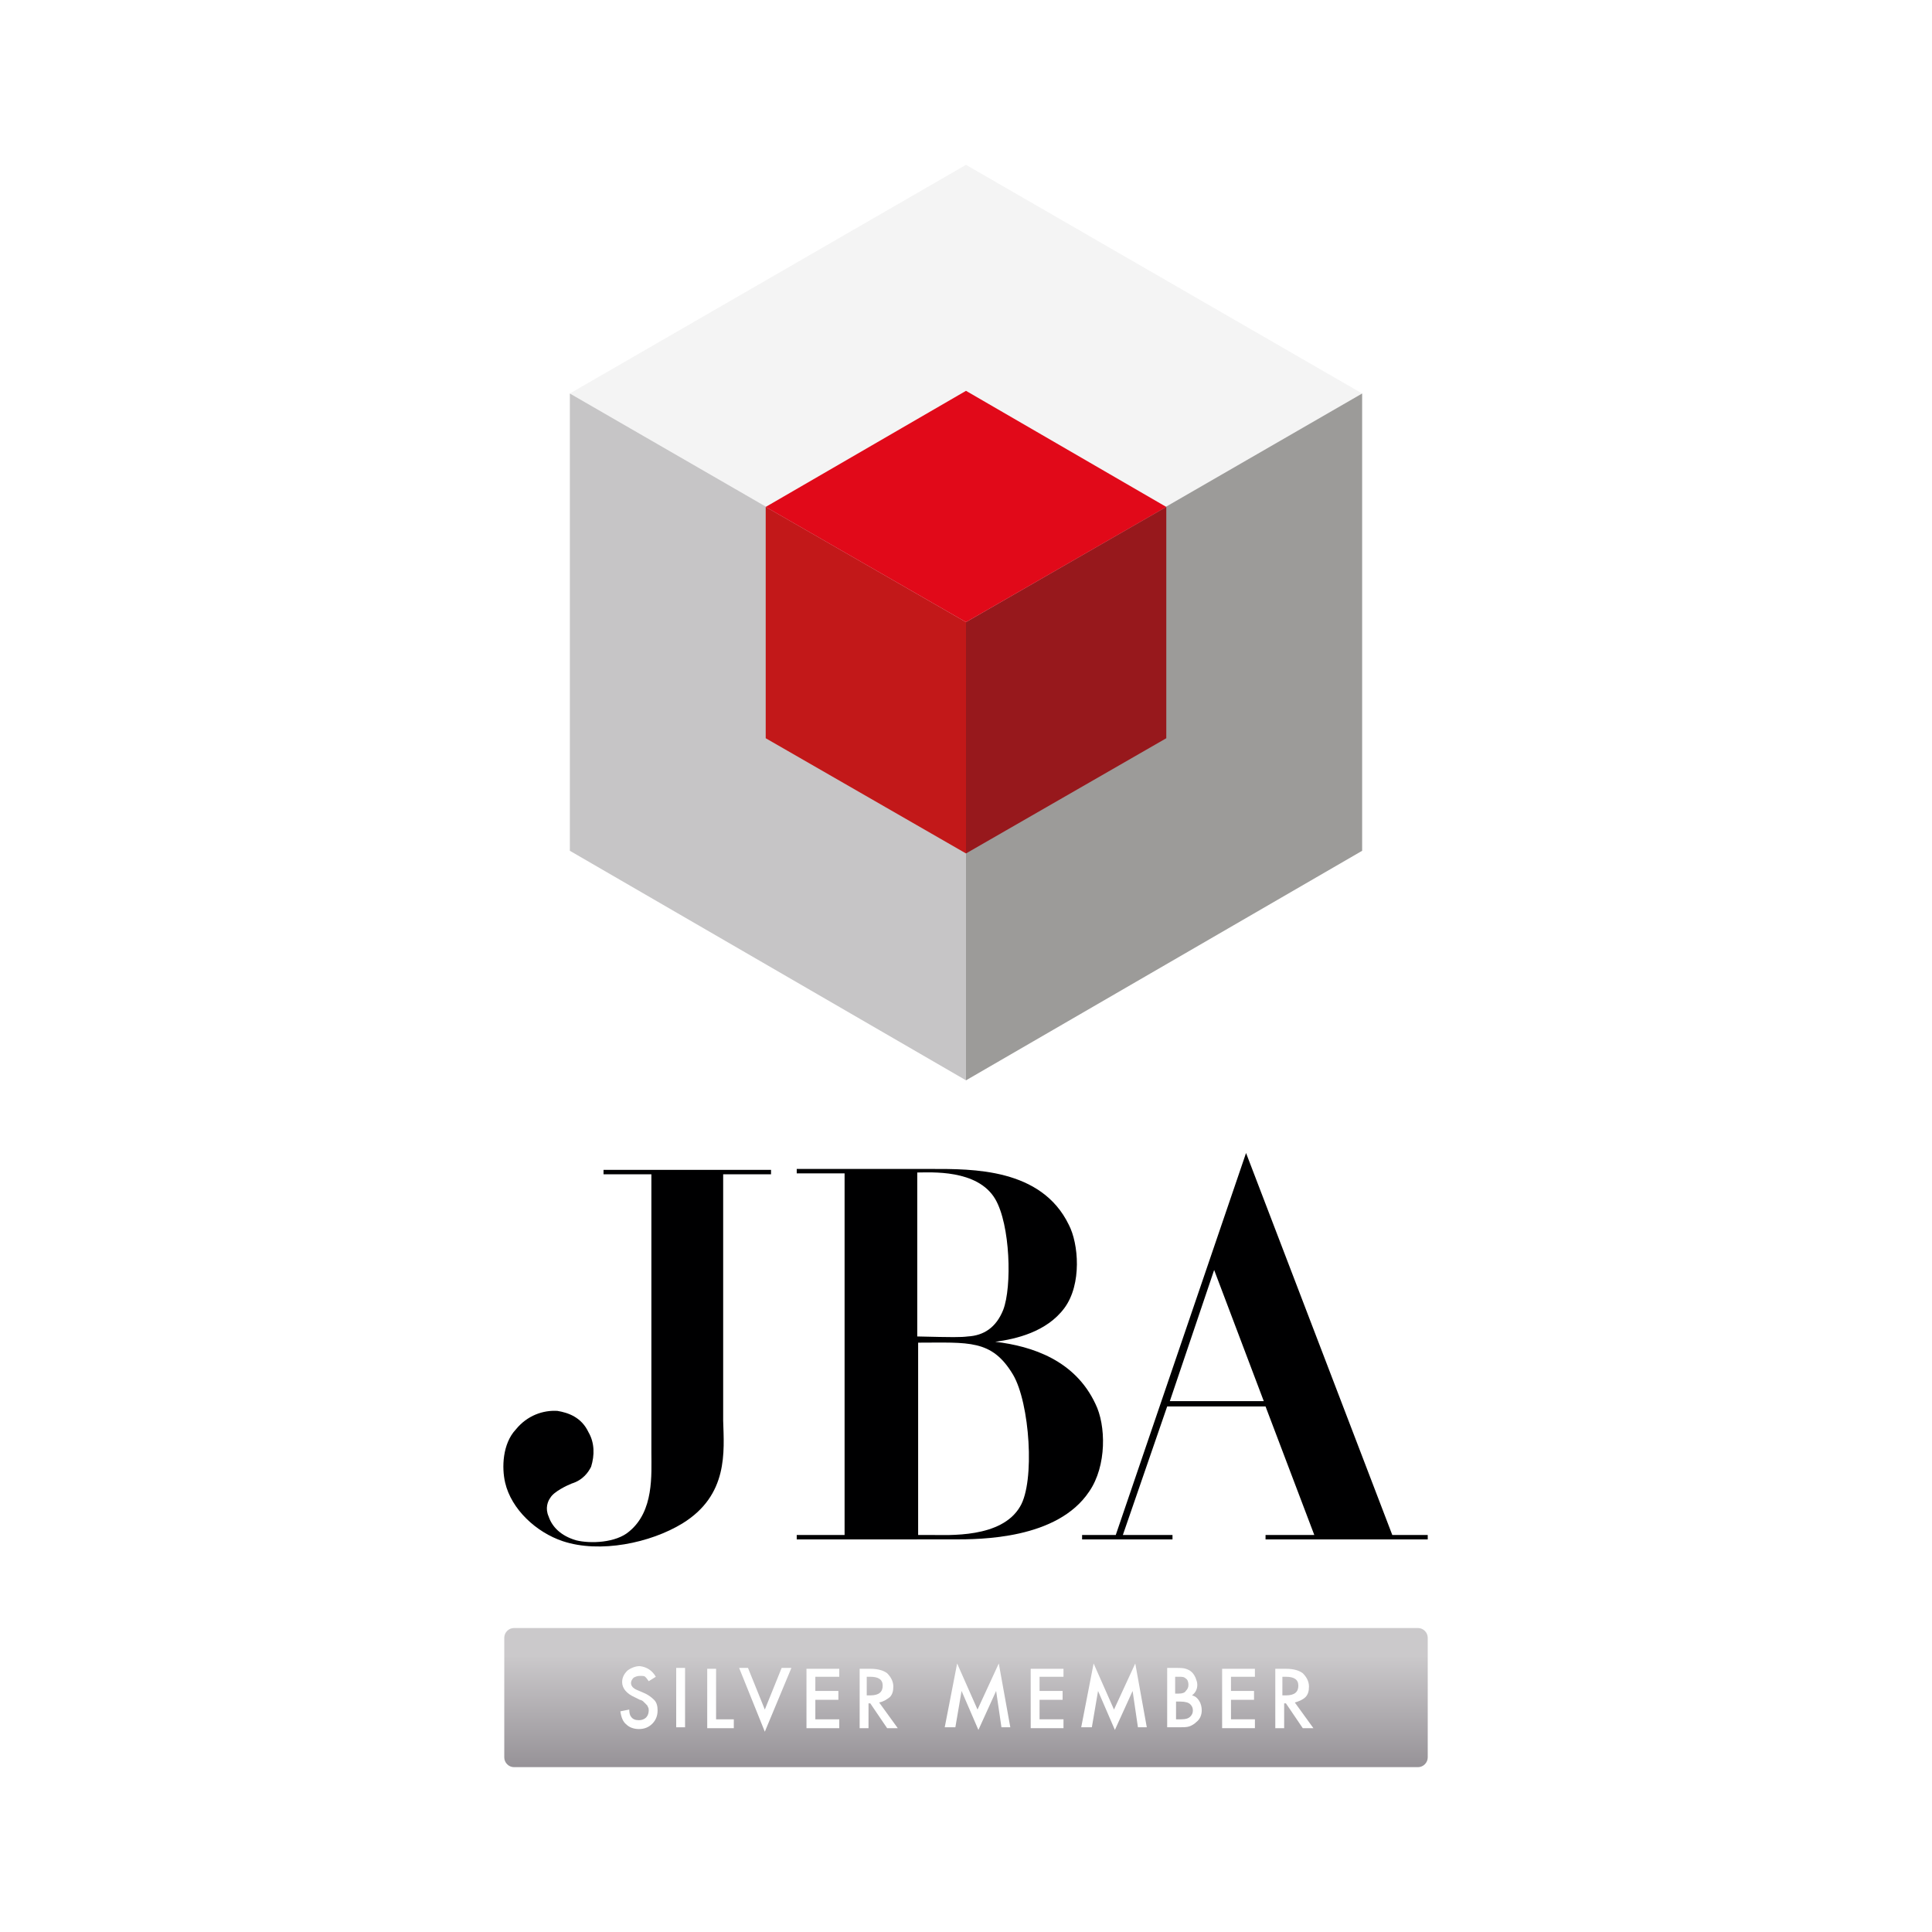 <?xml version="1.0" encoding="utf-8"?>
<!-- Generator: Adobe Illustrator 23.1.1, SVG Export Plug-In . SVG Version: 6.00 Build 0)  -->
<svg version="1.1" xmlns="http://www.w3.org/2000/svg" xmlns:xlink="http://www.w3.org/1999/xlink" x="0px" y="0px"
	 viewBox="0 0 218 218" style="enable-background:new 0 0 218 218;" xml:space="preserve">
<style type="text/css">
	.st0{fill:#FFFFFF;}
	.st1{fill:#000001;}
	.st2{fill:#F4F4F4;}
	.st3{fill:#97181C;}
	.st4{fill:#9C9B99;}
	.st5{fill:#C6C5C6;}
	.st6{fill:#C21819;}
	.st7{fill:#E10919;}
	.st8{fill:url(#SVGID_1_);}
</style>
<g id="レイヤー_1">
</g>
<g id="デザイン">
	<g>
		<rect class="st0" width="218" height="218"/>
		<g>
			<g>
				<g>
					<path class="st1" d="M77,171.9c-3.6,2.2-9.3,3.4-13.5,2c-3-1-5.8-3.6-6.5-6.6c-0.4-1.7-0.3-4.4,1.2-6c1.3-1.6,3.1-2.2,4.7-2.1
						c1.2,0.2,2.7,0.7,3.5,2.4c0.7,1.2,0.7,2.6,0.3,3.9c-0.3,0.6-0.9,1.5-2.2,1.9c-0.5,0.2-2,0.9-2.4,1.6c-0.3,0.4-0.6,1.2-0.2,2.1
						c0.4,1.2,1.4,2.2,3.1,2.7c1.6,0.4,4.5,0.3,6-1c2.8-2.3,2.5-6.4,2.5-8.9v-31.4h-5.4v-0.5h18.9v0.5h-5.4v27.8
						C81.7,163.8,82.2,168.7,77,171.9z"/>
					<path class="st1" d="M89.9,173.2h5.4v-40.8h-5.4v-0.5h15.2c4.6,0,12.4-0.1,15.5,6.3c1.1,2.1,1.5,6.7-0.5,9.4
						c-2,2.7-5.5,3.5-7.8,3.8c4.2,0.5,9,2.1,11.3,7c1.2,2.4,1.3,7-0.7,9.9c-3.6,5.4-12.3,5.4-15.3,5.4H89.9V173.2z M109.2,150.8
						c1.8-0.1,3.2-1,4-3c1-2.6,0.8-9.6-0.9-12.5c-2-3.4-7.3-3-8.8-3v18.5C107.6,150.9,108.4,150.9,109.2,150.8z M105,173.2
						c2,0,8,0.4,10.1-3.2c1.7-2.8,1.1-11.7-0.8-14.9c-2.4-4-5-3.6-10.7-3.6v21.7H105z"/>
					<path class="st1" d="M157.1,173.2h4c0,0.6,0,0.5,0,0.5h-18.3v-0.5h5.5l-5.5-14.5h-11.1l-5,14.5h5.6v0.5h-10.2v-0.5h3.8
						l14.7-43.1L157.1,173.2z M142.6,158.1l-5.6-14.8l-5,14.8H142.6z"/>
				</g>
				<g>
					<polygon class="st2" points="109,18.6 64.3,44.4 109,70.2 153.7,44.4 					"/>
					<polygon class="st3" points="109,70.2 109,70.2 109,70.2 					"/>
					<polygon class="st4" points="109,70.2 109,121.9 153.7,96 153.7,44.4 					"/>
					<polygon class="st5" points="64.3,44.4 64.3,96 109,121.9 109,70.2 					"/>
					<polygon class="st3" points="109.2,70.2 109.2,70.2 109.2,70.2 					"/>
					<polygon class="st6" points="86.4,57.2 86.4,83.3 109,96.3 109,70.2 					"/>
					<polygon class="st3" points="109,70.2 109,96.3 131.6,83.3 131.6,57.2 					"/>
					<polygon class="st7" points="109,44.1 86.4,57.2 109,70.2 131.6,57.2 					"/>
				</g>
			</g>
			<g id="silver_7_">
				<g id="logo_7_">
					<linearGradient id="SVGID_1_" gradientUnits="userSpaceOnUse" x1="109" y1="183.641" x2="109" y2="199.434">
						<stop  offset="0.2" style="stop-color:#CBC9CB"/>
						<stop  offset="1" style="stop-color:#969297"/>
					</linearGradient>
					<path class="st8" d="M160,199.4H58c-0.6,0-1.1-0.5-1.1-1.1v-13.5c0-0.6,0.5-1.1,1.1-1.1h102c0.6,0,1.1,0.5,1.1,1.1v13.5
						C161.1,198.9,160.6,199.4,160,199.4z"/>
				</g>
				<g>
					<path class="st0" d="M74,189.2l-0.8,0.5c-0.2-0.3-0.3-0.4-0.4-0.5c-0.1-0.1-0.3-0.1-0.6-0.1c-0.3,0-0.5,0.1-0.7,0.2
						c-0.2,0.2-0.3,0.4-0.3,0.6c0,0.3,0.2,0.6,0.7,0.8l0.7,0.3c0.5,0.2,0.9,0.5,1.2,0.8c0.3,0.3,0.4,0.7,0.4,1.2
						c0,0.6-0.2,1.1-0.6,1.5c-0.4,0.4-0.9,0.6-1.5,0.6c-0.6,0-1.1-0.2-1.4-0.5c-0.4-0.3-0.6-0.8-0.7-1.5l1-0.2
						c0,0.4,0.1,0.7,0.2,0.8c0.2,0.3,0.5,0.4,0.9,0.4c0.3,0,0.6-0.1,0.8-0.3c0.2-0.2,0.3-0.5,0.3-0.8c0-0.1,0-0.3-0.1-0.4
						c0-0.1-0.1-0.2-0.2-0.3c-0.1-0.1-0.2-0.2-0.3-0.3c-0.1-0.1-0.3-0.2-0.4-0.2l-0.6-0.3c-0.9-0.4-1.4-1-1.4-1.7
						c0-0.5,0.2-0.9,0.6-1.3c0.4-0.3,0.9-0.5,1.4-0.5C73,188.1,73.6,188.5,74,189.2z"/>
					<path class="st0" d="M77.3,188.2v6.7h-1v-6.7H77.3z"/>
					<path class="st0" d="M80.8,188.2v5.8h2v1h-3v-6.7H80.8z"/>
					<path class="st0" d="M84.4,188.2l1.9,4.7l1.9-4.7h1.1l-3,7.2l-2.9-7.2H84.4z"/>
					<path class="st0" d="M94.7,189.2H92v1.6h2.6v1H92v2.2h2.7v1H91v-6.7h3.7V189.2z"/>
					<path class="st0" d="M99.2,192.1l2.1,2.9h-1.2l-1.9-2.8h-0.2v2.8h-1v-6.7h1.2c0.9,0,1.5,0.2,1.9,0.5c0.4,0.4,0.7,0.9,0.7,1.5
						c0,0.5-0.1,0.9-0.4,1.2C100,191.8,99.7,192,99.2,192.1z M97.9,191.3h0.3c1,0,1.4-0.4,1.4-1.1c0-0.7-0.5-1-1.4-1h-0.4V191.3z"/>
					<path class="st0" d="M106.6,194.9l1.4-7.2l2.3,5.2l2.4-5.2l1.3,7.2h-1l-0.6-4.1l-2,4.4l-1.9-4.4l-0.7,4.1H106.6z"/>
					<path class="st0" d="M120,189.2h-2.7v1.6h2.6v1h-2.6v2.2h2.7v1h-3.7v-6.7h3.7V189.2z"/>
					<path class="st0" d="M122,194.9l1.4-7.2l2.3,5.2l2.4-5.2l1.3,7.2h-1l-0.6-4.1l-2,4.4l-1.9-4.4l-0.7,4.1H122z"/>
					<path class="st0" d="M131.7,194.9v-6.7h1c0.4,0,0.8,0,1.1,0.1c0.3,0.1,0.5,0.2,0.7,0.4c0.2,0.2,0.3,0.4,0.4,0.6
						c0.1,0.3,0.2,0.5,0.2,0.8c0,0.5-0.2,0.9-0.6,1.2c0.4,0.1,0.6,0.3,0.8,0.6c0.2,0.3,0.3,0.7,0.3,1.1c0,0.5-0.2,1-0.6,1.3
						c-0.2,0.2-0.5,0.4-0.8,0.5c-0.3,0.1-0.7,0.1-1.1,0.1H131.7z M132.7,191.1h0.3c0.4,0,0.7-0.1,0.8-0.3c0.2-0.2,0.3-0.4,0.3-0.7
						c0-0.3-0.1-0.6-0.3-0.7c-0.2-0.2-0.4-0.2-0.8-0.2h-0.4V191.1z M132.7,194h0.6c0.5,0,0.8-0.1,1-0.3c0.2-0.2,0.3-0.4,0.3-0.7
						c0-0.3-0.1-0.5-0.3-0.7c-0.2-0.2-0.6-0.3-1.1-0.3h-0.5V194z"/>
					<path class="st0" d="M141.6,189.2h-2.7v1.6h2.6v1h-2.6v2.2h2.7v1h-3.7v-6.7h3.7V189.2z"/>
					<path class="st0" d="M146.1,192.1l2.1,2.9h-1.2l-1.9-2.8h-0.2v2.8h-1v-6.7h1.2c0.9,0,1.5,0.2,1.9,0.5c0.4,0.4,0.7,0.9,0.7,1.5
						c0,0.5-0.1,0.9-0.4,1.2S146.5,192,146.1,192.1z M144.8,191.3h0.3c1,0,1.4-0.4,1.4-1.1c0-0.7-0.5-1-1.4-1h-0.4V191.3z"/>
				</g>
			</g>
		</g>
	</g>
</g>
</svg>
